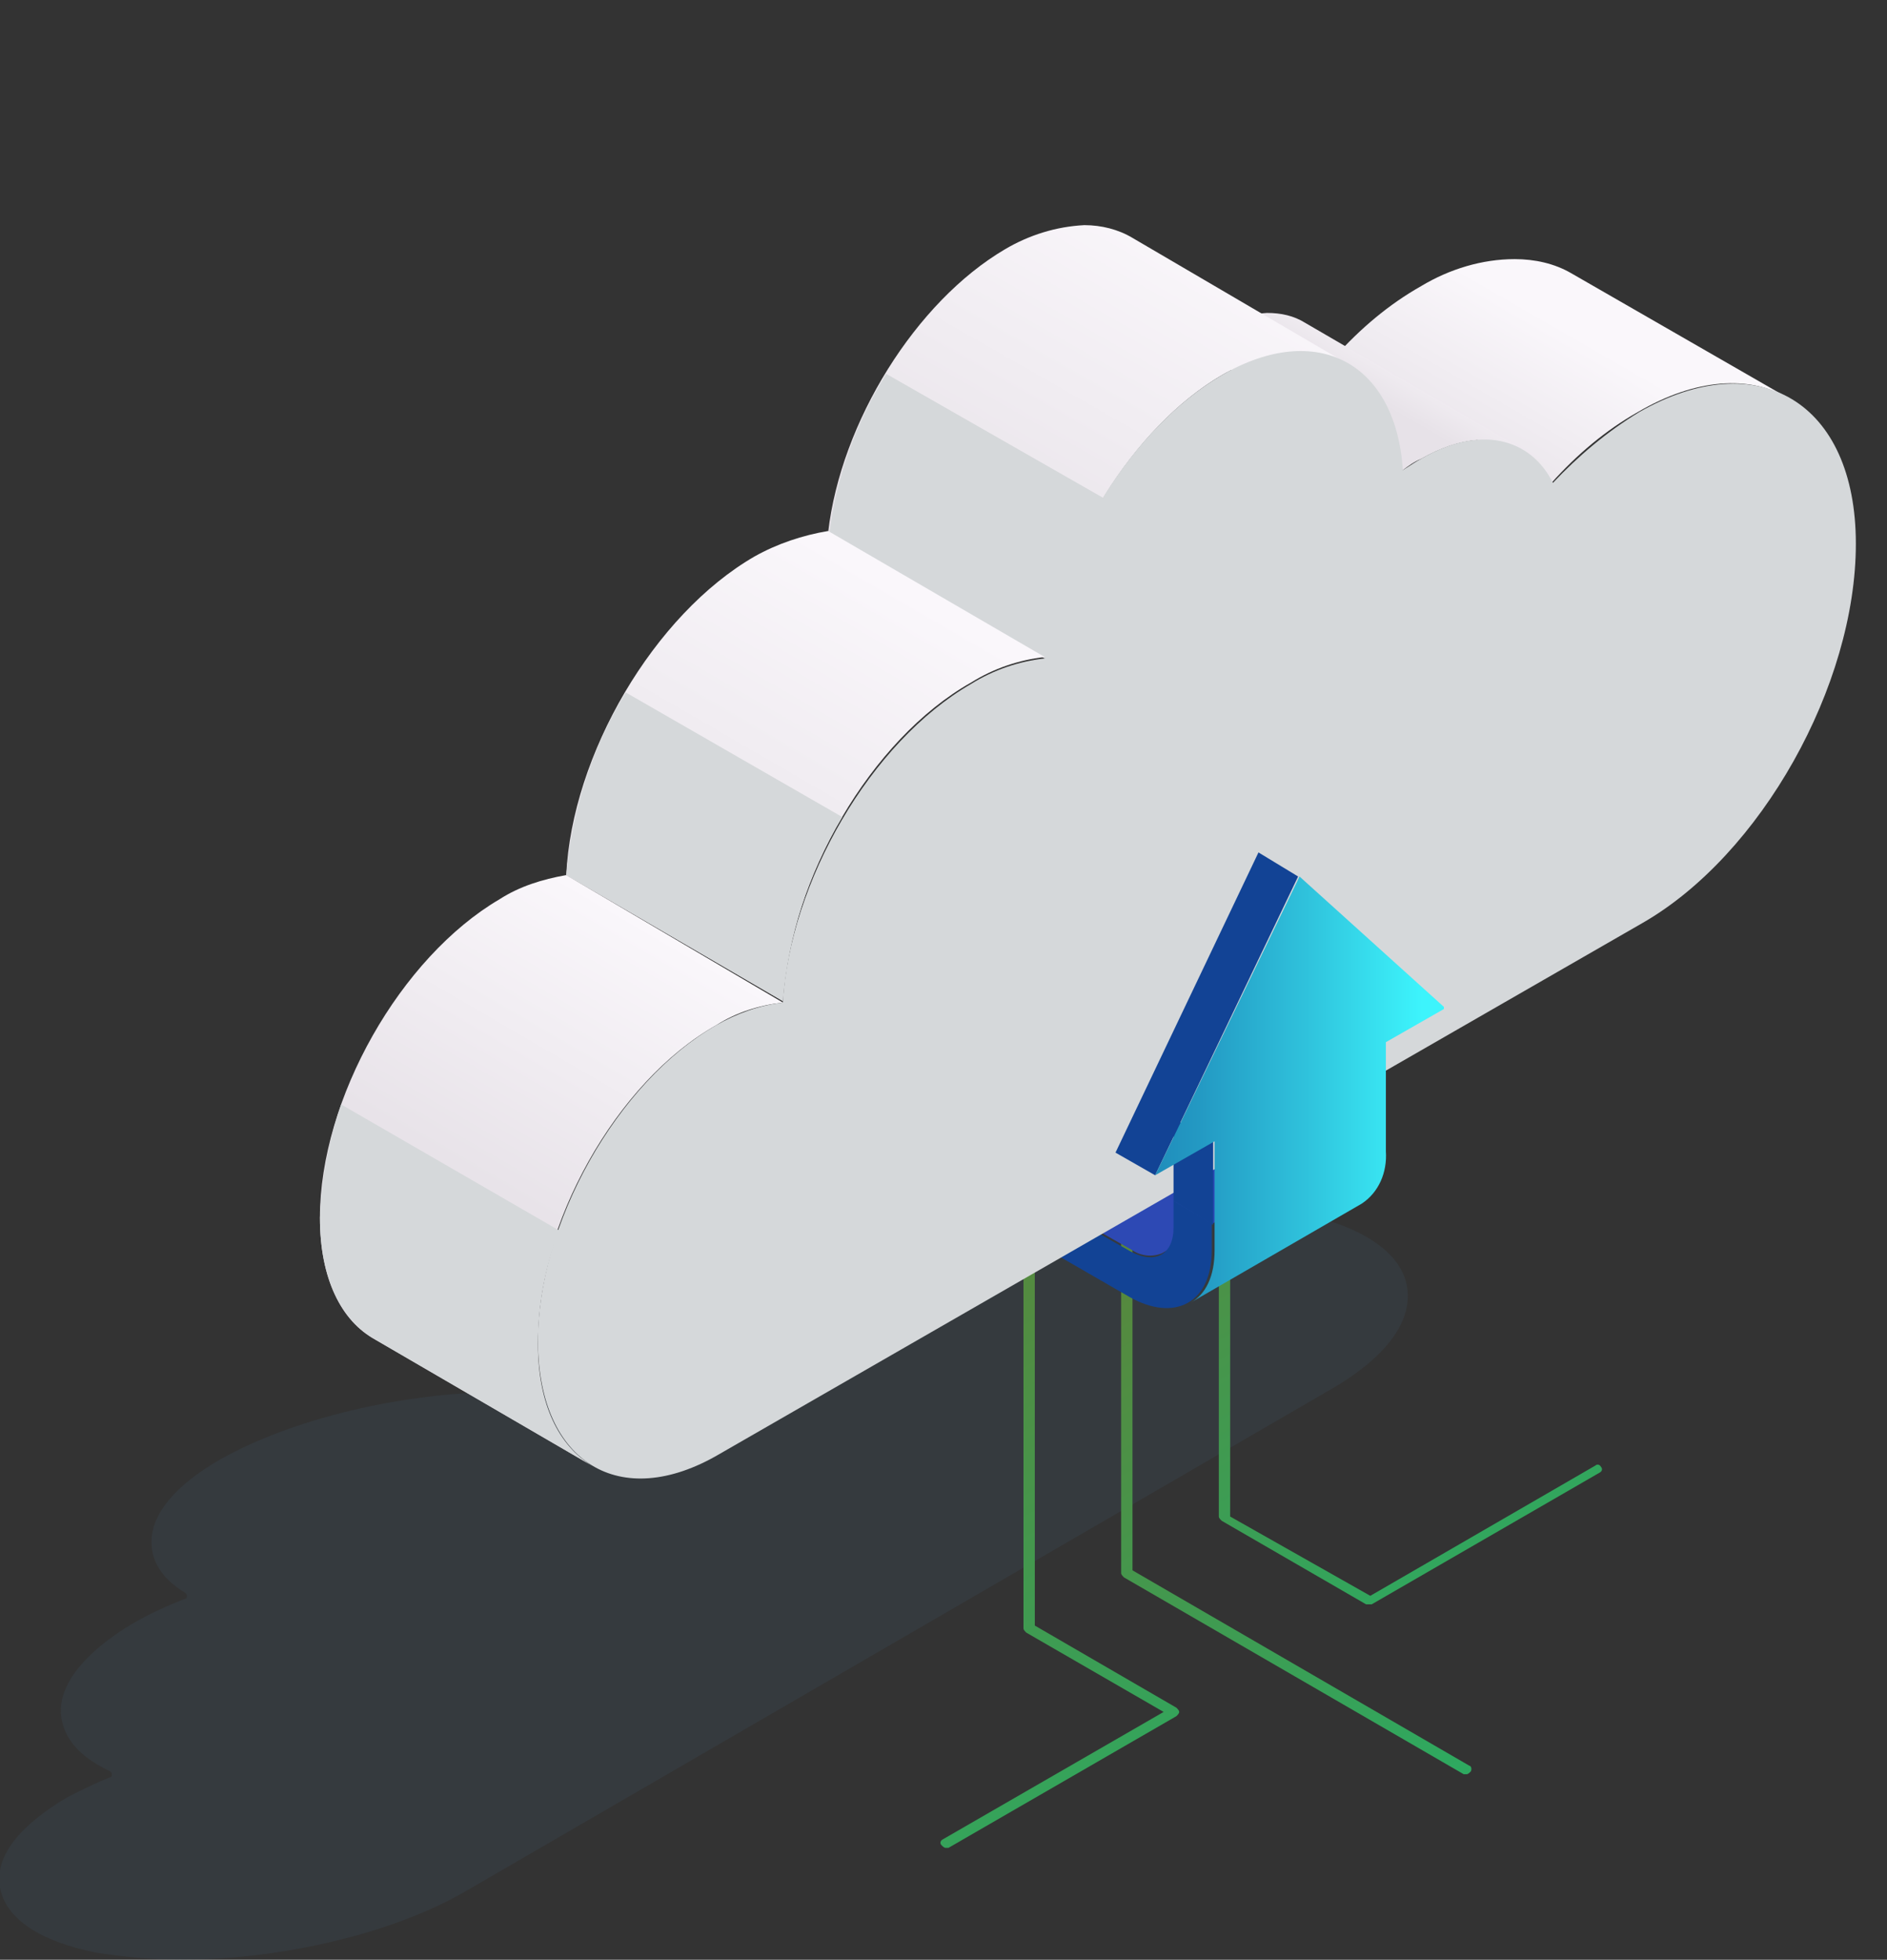 <?xml version="1.0" encoding="utf-8"?>
<!-- Generator: Adobe Illustrator 24.0.2, SVG Export Plug-In . SVG Version: 6.00 Build 0)  -->
<svg version="1.1" id="Layer_1" xmlns="http://www.w3.org/2000/svg" xmlns:xlink="http://www.w3.org/1999/xlink" x="0px" y="0px"
	 viewBox="0 0 133.3 138.4" style="enable-background:new 0 0 133.3 138.4;" xml:space="preserve">
<rect x="0" y="0" width="133.3" height="138.4" fill="#333333" stroke="none"/>
<style type="text/css">
	.st0{opacity:8.000000e-02;}
	.st1{clip-path:url(#SVGID_2_);}
	.st2{fill:#4B8CC3;}
	.st3{clip-path:url(#SVGID_4_);}
	.st4{fill:url(#SVGID_5_);}
	.st5{clip-path:url(#SVGID_7_);}
	.st6{fill:url(#SVGID_8_);}
	.st7{clip-path:url(#SVGID_10_);}
	.st8{fill:url(#SVGID_11_);}
	.st9{fill:#2D49B4;}
	.st10{fill:#124395;}
	.st11{clip-path:url(#SVGID_13_);}
	.st12{fill:url(#SVGID_14_);}
	.st13{clip-path:url(#SVGID_16_);}
	.st14{fill:url(#SVGID_17_);}
	.st15{clip-path:url(#SVGID_19_);}
	.st16{fill:url(#SVGID_20_);}
	.st17{fill:#D5D8DA;}
	.st18{clip-path:url(#SVGID_22_);}
	.st19{fill:url(#SVGID_23_);}
	.st20{clip-path:url(#SVGID_25_);}
	.st21{fill:url(#SVGID_26_);}
	.st22{clip-path:url(#SVGID_28_);}
	.st23{fill:url(#SVGID_29_);}
</style>
<title>Asset 3</title>
<g>
	<g id="Layer_2_1_">
		<g id="Layer_1-2">
			<g class="st0">
				<g>
					<defs>
						<rect id="SVGID_1_" y="85.1" width="99.6" height="53.3"/>
					</defs>
					<clipPath id="SVGID_2_">
						<use xlink:href="#SVGID_1_"  style="overflow:visible;"/>
					</clipPath>
					<g class="st1">
						<path class="st2" d="M12.7,138.4c-2,0-3.9-0.2-5.9-0.5c-4-0.8-6.4-2.4-6.8-4.6s1.4-4.4,4.8-6.4c1-0.5,2-1,3-1.4
							c0.1,0,0.1-0.1,0.1-0.2c0-0.1-0.1-0.2-0.1-0.2c-2.8-1.3-3.4-2.9-3.5-4.1c-0.1-2.1,1.7-4.3,5-6.3c1.2-0.7,2.5-1.3,3.8-1.8
							c0.1,0,0.1-0.1,0.1-0.2c0-0.1,0-0.1-0.1-0.2c-2-1.2-2.4-2.6-2.4-3.6c0-2,1.7-4,4.8-5.8c5.1-2.9,13-4.8,20.2-4.8
							c1.5,0,3,0.1,4.5,0.3c0.3-0.2,0.6-0.4,0.9-0.6c3.7-2.1,9.6-3.6,15-3.8c1.2-1.4,2.7-2.6,4.3-3.5c6-3.5,15.4-5.7,24-5.7
							c2.3,0,4.7,0.2,7,0.6c4.7,0.9,7.6,2.8,8,5.3s-1.6,5.1-5.7,7.4L33,133.5C27.9,136.5,20,138.4,12.7,138.4L12.7,138.4z"/>
					</g>
				</g>
			</g>
			<g>
				<defs>
					<path id="SVGID_3_" d="M72.3,79v36c0,0.1,0.1,0.2,0.2,0.3l9.7,5.6l-15.6,9c-0.2,0.1-0.2,0.3-0.1,0.4c0.1,0.1,0.2,0.2,0.3,0.2
						c0.1,0,0.1,0,0.2,0l16.1-9.3c0.1-0.1,0.2-0.2,0.2-0.3c0-0.1-0.1-0.2-0.2-0.3l-10-5.8V79c0-0.2-0.1-0.4-0.3-0.4
						c-0.2,0-0.4,0.1-0.4,0.3C72.3,79,72.3,79,72.3,79"/>
				</defs>
				<clipPath id="SVGID_4_">
					<use xlink:href="#SVGID_3_"  style="overflow:visible;"/>
				</clipPath>
				<g class="st3">
					
						<linearGradient id="SVGID_5_" gradientUnits="userSpaceOnUse" x1="-1947.328" y1="-1486.378" x2="-1946.328" y2="-1486.378" gradientTransform="matrix(23.64 40.946 -40.946 23.64 -14760.693 114960.672)">
						<stop  offset="0" style="stop-color:#58873C"/>
						<stop  offset="3.000000e-02" style="stop-color:#58873C"/>
						<stop  offset="0.83" style="stop-color:#34A45B"/>
						<stop  offset="1" style="stop-color:#2CAB62"/>
					</linearGradient>
					<polygon class="st4" points="44,91.7 79,71.4 105.6,117.6 70.6,137.8 					"/>
				</g>
			</g>
			<g>
				<defs>
					<path id="SVGID_6_" d="M79.2,75.1v36c0,0.1,0.1,0.2,0.2,0.3l24,13.9c0.1,0,0.1,0,0.2,0c0.1,0,0.2-0.1,0.3-0.2
						c0.1-0.2,0-0.4-0.1-0.4l-23.8-13.8V75.1c0-0.2-0.1-0.3-0.3-0.3S79.2,74.9,79.2,75.1"/>
				</defs>
				<clipPath id="SVGID_7_">
					<use xlink:href="#SVGID_6_"  style="overflow:visible;"/>
				</clipPath>
				<g class="st5">
					
						<linearGradient id="SVGID_8_" gradientUnits="userSpaceOnUse" x1="-1947.469" y1="-1486.528" x2="-1946.469" y2="-1486.528" gradientTransform="matrix(23.76 41.154 -41.154 23.76 -14821.362 115549.555)">
						<stop  offset="0" style="stop-color:#58873C"/>
						<stop  offset="3.000000e-02" style="stop-color:#58873C"/>
						<stop  offset="0.83" style="stop-color:#34A45B"/>
						<stop  offset="1" style="stop-color:#2CAB62"/>
					</linearGradient>
					<polygon class="st6" points="57.4,87.4 97.8,64 125.9,112.6 85.4,136 					"/>
				</g>
			</g>
			<g>
				<defs>
					<path id="SVGID_9_" d="M86.1,71.1v36c0,0.1,0.1,0.2,0.2,0.3l10.2,5.9c0.1,0,0.1,0,0.2,0c0.1,0,0.1,0,0.2,0l16.1-9.3
						c0.2-0.1,0.2-0.3,0.1-0.4c-0.1-0.2-0.3-0.2-0.4-0.1l-15.9,9.2l-9.9-5.6V71.1c0-0.2-0.1-0.3-0.3-0.3S86.1,70.9,86.1,71.1"/>
				</defs>
				<clipPath id="SVGID_10_">
					<use xlink:href="#SVGID_9_"  style="overflow:visible;"/>
				</clipPath>
				<g class="st7">
					
						<linearGradient id="SVGID_11_" gradientUnits="userSpaceOnUse" x1="-1946.063" y1="-1487.602" x2="-1945.063" y2="-1487.602" gradientTransform="matrix(22.655 39.24 -39.24 22.655 -14196.849 110136.258)">
						<stop  offset="0" style="stop-color:#58873C"/>
						<stop  offset="3.000000e-02" style="stop-color:#58873C"/>
						<stop  offset="0.83" style="stop-color:#34A45B"/>
						<stop  offset="1" style="stop-color:#2CAB62"/>
					</linearGradient>
					<polygon class="st8" points="67.7,81.4 106.4,59.1 131.5,102.6 92.9,125 					"/>
				</g>
			</g>
			<path class="st9" d="M92.1,81.3l-3.7-2.1l-12.1,7l3.7,2.1c0.6,0.4,1.4,0.5,2.1,0.2l12.1-7.1C93.5,81.9,92.7,81.8,92.1,81.3"/>
			<path class="st10" d="M82.9,84.8v1.9c0,1.9-1.3,2.6-3,1.7l-3.7-2.1l-1.6,2.3l5.2,3c3.2,1.8,5.8,0.4,5.8-3.3v-1.9L82.9,84.8z"/>
			<g>
				<defs>
					<path id="SVGID_12_" d="M100.4,20.2c-2.3,1.3-4.3,3-6.1,5l15.3,8.9c1.8-2,3.8-3.7,6.1-5c4.1-2.4,7.9-2.6,10.6-1l-15.3-8.8
						c-1.2-0.7-2.6-1-4-1C104.7,18.3,102.4,19,100.4,20.2"/>
				</defs>
				<clipPath id="SVGID_13_">
					<use xlink:href="#SVGID_12_"  style="overflow:visible;"/>
				</clipPath>
				<g class="st11">
					
						<linearGradient id="SVGID_14_" gradientUnits="userSpaceOnUse" x1="-2011.501" y1="-1594.492" x2="-2010.501" y2="-1594.492" gradientTransform="matrix(-6.81 11.795 -11.795 -6.81 -32393.809 12891.104)">
						<stop  offset="0" style="stop-color:#FAF7FB"/>
						<stop  offset="1" style="stop-color:#E7E2E8"/>
					</linearGradient>
					<polygon class="st12" points="87.4,30.2 102.4,4.3 133.3,22.2 118.4,48 					"/>
				</g>
			</g>
			<g>
				<defs>
					<path id="SVGID_15_" d="M85.1,23.5c-0.4,0.2-0.8,0.5-1.3,0.8l15.3,8.9c0.4-0.3,0.8-0.6,1.3-0.8c2.8-1.6,5.3-1.7,7.1-0.7
						l-15.3-8.9c-0.8-0.5-1.7-0.7-2.7-0.7C87.9,22.2,86.4,22.7,85.1,23.5"/>
				</defs>
				<clipPath id="SVGID_16_">
					<use xlink:href="#SVGID_15_"  style="overflow:visible;"/>
				</clipPath>
				<g class="st13">
					
						<linearGradient id="SVGID_17_" gradientUnits="userSpaceOnUse" x1="-2063.522" y1="-1793.513" x2="-2062.522" y2="-1793.513" gradientTransform="matrix(-2.755 4.772 -4.772 -2.755 -14145.069 4928.837)">
						<stop  offset="0" style="stop-color:#FAF7FB"/>
						<stop  offset="1" style="stop-color:#E7E2E8"/>
					</linearGradient>
					<polygon class="st14" points="79,30.5 89.7,11.9 112.3,24.9 101.6,43.5 					"/>
				</g>
			</g>
			<g>
				<defs>
					<path id="SVGID_18_" d="M71,17.6c-6.3,3.7-11.6,12.2-12.5,20l15.3,8.9c1-7.8,6.2-16.3,12.5-20c3.5-2,6.6-2.1,8.9-0.8L80,16.8
						c-1-0.6-2.2-0.9-3.4-0.9C74.6,16,72.7,16.6,71,17.6"/>
				</defs>
				<clipPath id="SVGID_19_">
					<use xlink:href="#SVGID_18_"  style="overflow:visible;"/>
				</clipPath>
				<g class="st15">
					
						<linearGradient id="SVGID_20_" gradientUnits="userSpaceOnUse" x1="-1992.841" y1="-1522.155" x2="-1991.841" y2="-1522.155" gradientTransform="matrix(-14.38 25.021 -25.021 -14.38 -66657.922 27991.125)">
						<stop  offset="0" style="stop-color:#FAF7FB"/>
						<stop  offset="1" style="stop-color:#E7E2E8"/>
					</linearGradient>
					<polygon class="st16" points="45.3,38.6 67.7,-0.4 108.7,23.2 86.3,62.2 					"/>
				</g>
			</g>
			<path class="st17" d="M62.6,26.4c-2.1,3.4-3.5,7.2-4,11.2l15.3,8.9c0.6-4,1.9-7.8,4.1-11.3L62.6,26.4z"/>
			<g>
				<defs>
					<path id="SVGID_21_" d="M53.3,39.3c-7.1,4.1-12.9,14-13.3,22.5l15.3,8.9c0.5-8.6,6.2-18.5,13.3-22.5c1.6-1,3.4-1.6,5.2-1.8
						l-15.3-8.9C56.7,37.8,54.9,38.4,53.3,39.3"/>
				</defs>
				<clipPath id="SVGID_22_">
					<use xlink:href="#SVGID_21_"  style="overflow:visible;"/>
				</clipPath>
				<g class="st18">
					
						<linearGradient id="SVGID_23_" gradientUnits="userSpaceOnUse" x1="-1992.044" y1="-1519.104" x2="-1991.044" y2="-1519.104" gradientTransform="matrix(-15.17 26.275 -26.275 -15.17 -70069.453 29337.443)">
						<stop  offset="0" style="stop-color:#FAF7FB"/>
						<stop  offset="1" style="stop-color:#E7E2E8"/>
					</linearGradient>
					<polygon class="st19" points="25.7,62.5 48.5,22.9 88.2,45.9 65.4,85.4 					"/>
				</g>
			</g>
			<path class="st17" d="M44.2,48.9c-2.4,3.9-3.8,8.4-4.2,12.9l15.3,8.9c0.4-4.6,1.8-9.1,4.2-13L44.2,48.9z"/>
			<g>
				<defs>
					<path id="SVGID_24_" d="M35.3,63.5c-7,4.1-12.7,14.1-12.7,22.5c0,4.3,1.5,7.3,3.9,8.6l15.3,8.9c-2.4-1.4-3.9-4.4-3.9-8.6
						c0-8.4,5.6-18.5,12.7-22.5c1.4-0.9,3-1.4,4.7-1.6L40,61.8C38.3,62.1,36.7,62.6,35.3,63.5"/>
				</defs>
				<clipPath id="SVGID_25_">
					<use xlink:href="#SVGID_24_"  style="overflow:visible;"/>
				</clipPath>
				<g class="st20">
					
						<linearGradient id="SVGID_26_" gradientUnits="userSpaceOnUse" x1="-1997.561" y1="-1540.345" x2="-1996.561" y2="-1540.345" gradientTransform="matrix(-11.255 19.494 -19.494 -11.255 -52461.895 21670.537)">
						<stop  offset="0" style="stop-color:#FAF7FB"/>
						<stop  offset="1" style="stop-color:#E7E2E8"/>
					</linearGradient>
					<polygon class="st21" points="4.5,93.1 30.8,47.7 73.4,72.3 47.2,117.7 					"/>
				</g>
			</g>
			<path class="st17" d="M38,94.9c0-2.7,0.5-5.4,1.5-8l-15.4-8.9c-0.9,2.6-1.4,5.3-1.5,8c0,4.3,1.5,7.2,3.9,8.6l15.3,8.9
				C39.5,102.1,38,99.2,38,94.9"/>
			<path class="st17" d="M115.8,29.1c-2.3,1.4-4.3,3.1-6.1,5c-1.6-3.2-5.2-4.1-9.3-1.7c-0.4,0.2-0.8,0.5-1.3,0.8
				c-0.5-7.6-6.1-10.6-12.8-6.7c-6.3,3.7-11.6,12.2-12.5,20c-1.8,0.2-3.6,0.8-5.2,1.8c-7.1,4.1-12.8,14-13.3,22.5
				c-1.7,0.2-3.3,0.8-4.7,1.6c-7,4-12.7,14.1-12.6,22.5c0.1,8.4,5.8,11.9,12.8,7.8L116,65.2c8.4-4.8,15.1-16.8,15.1-26.8
				S124.2,24.3,115.8,29.1"/>
			<polygon class="st10" points="85.7,80.6 82.9,79 82.9,84.8 85.7,86.5 			"/>
			<polygon class="st10" points="81.6,83 78.8,81.4 88.9,60.2 91.7,61.9 			"/>
			<g>
				<defs>
					<path id="SVGID_27_" d="M81.6,83l4.2-2.4v7.7c0,1.8-0.6,3.1-1.7,3.7l12.1-7c1.2-0.8,1.8-2.2,1.7-3.7v-7.7l4.2-2.4l-10.3-9.3
						L81.6,83z"/>
				</defs>
				<clipPath id="SVGID_28_">
					<use xlink:href="#SVGID_27_"  style="overflow:visible;"/>
				</clipPath>
				<g class="st22">
					
						<linearGradient id="SVGID_29_" gradientUnits="userSpaceOnUse" x1="-1885.839" y1="-1432.839" x2="-1884.839" y2="-1432.839" gradientTransform="matrix(20.43 0 0 20.43 38607.699 29349.848)">
						<stop  offset="0" style="stop-color:#1F8AB9"/>
						<stop  offset="4.000000e-02" style="stop-color:#1F8AB9"/>
						<stop  offset="0.23" style="stop-color:#2399C3"/>
						<stop  offset="0.6" style="stop-color:#2FC2DC"/>
						<stop  offset="1" style="stop-color:#3DF4FC"/>
					</linearGradient>
					<rect x="81.6" y="61.9" class="st23" width="20.4" height="30.1"/>
				</g>
			</g>
		</g>
	</g>
</g>
</svg>
